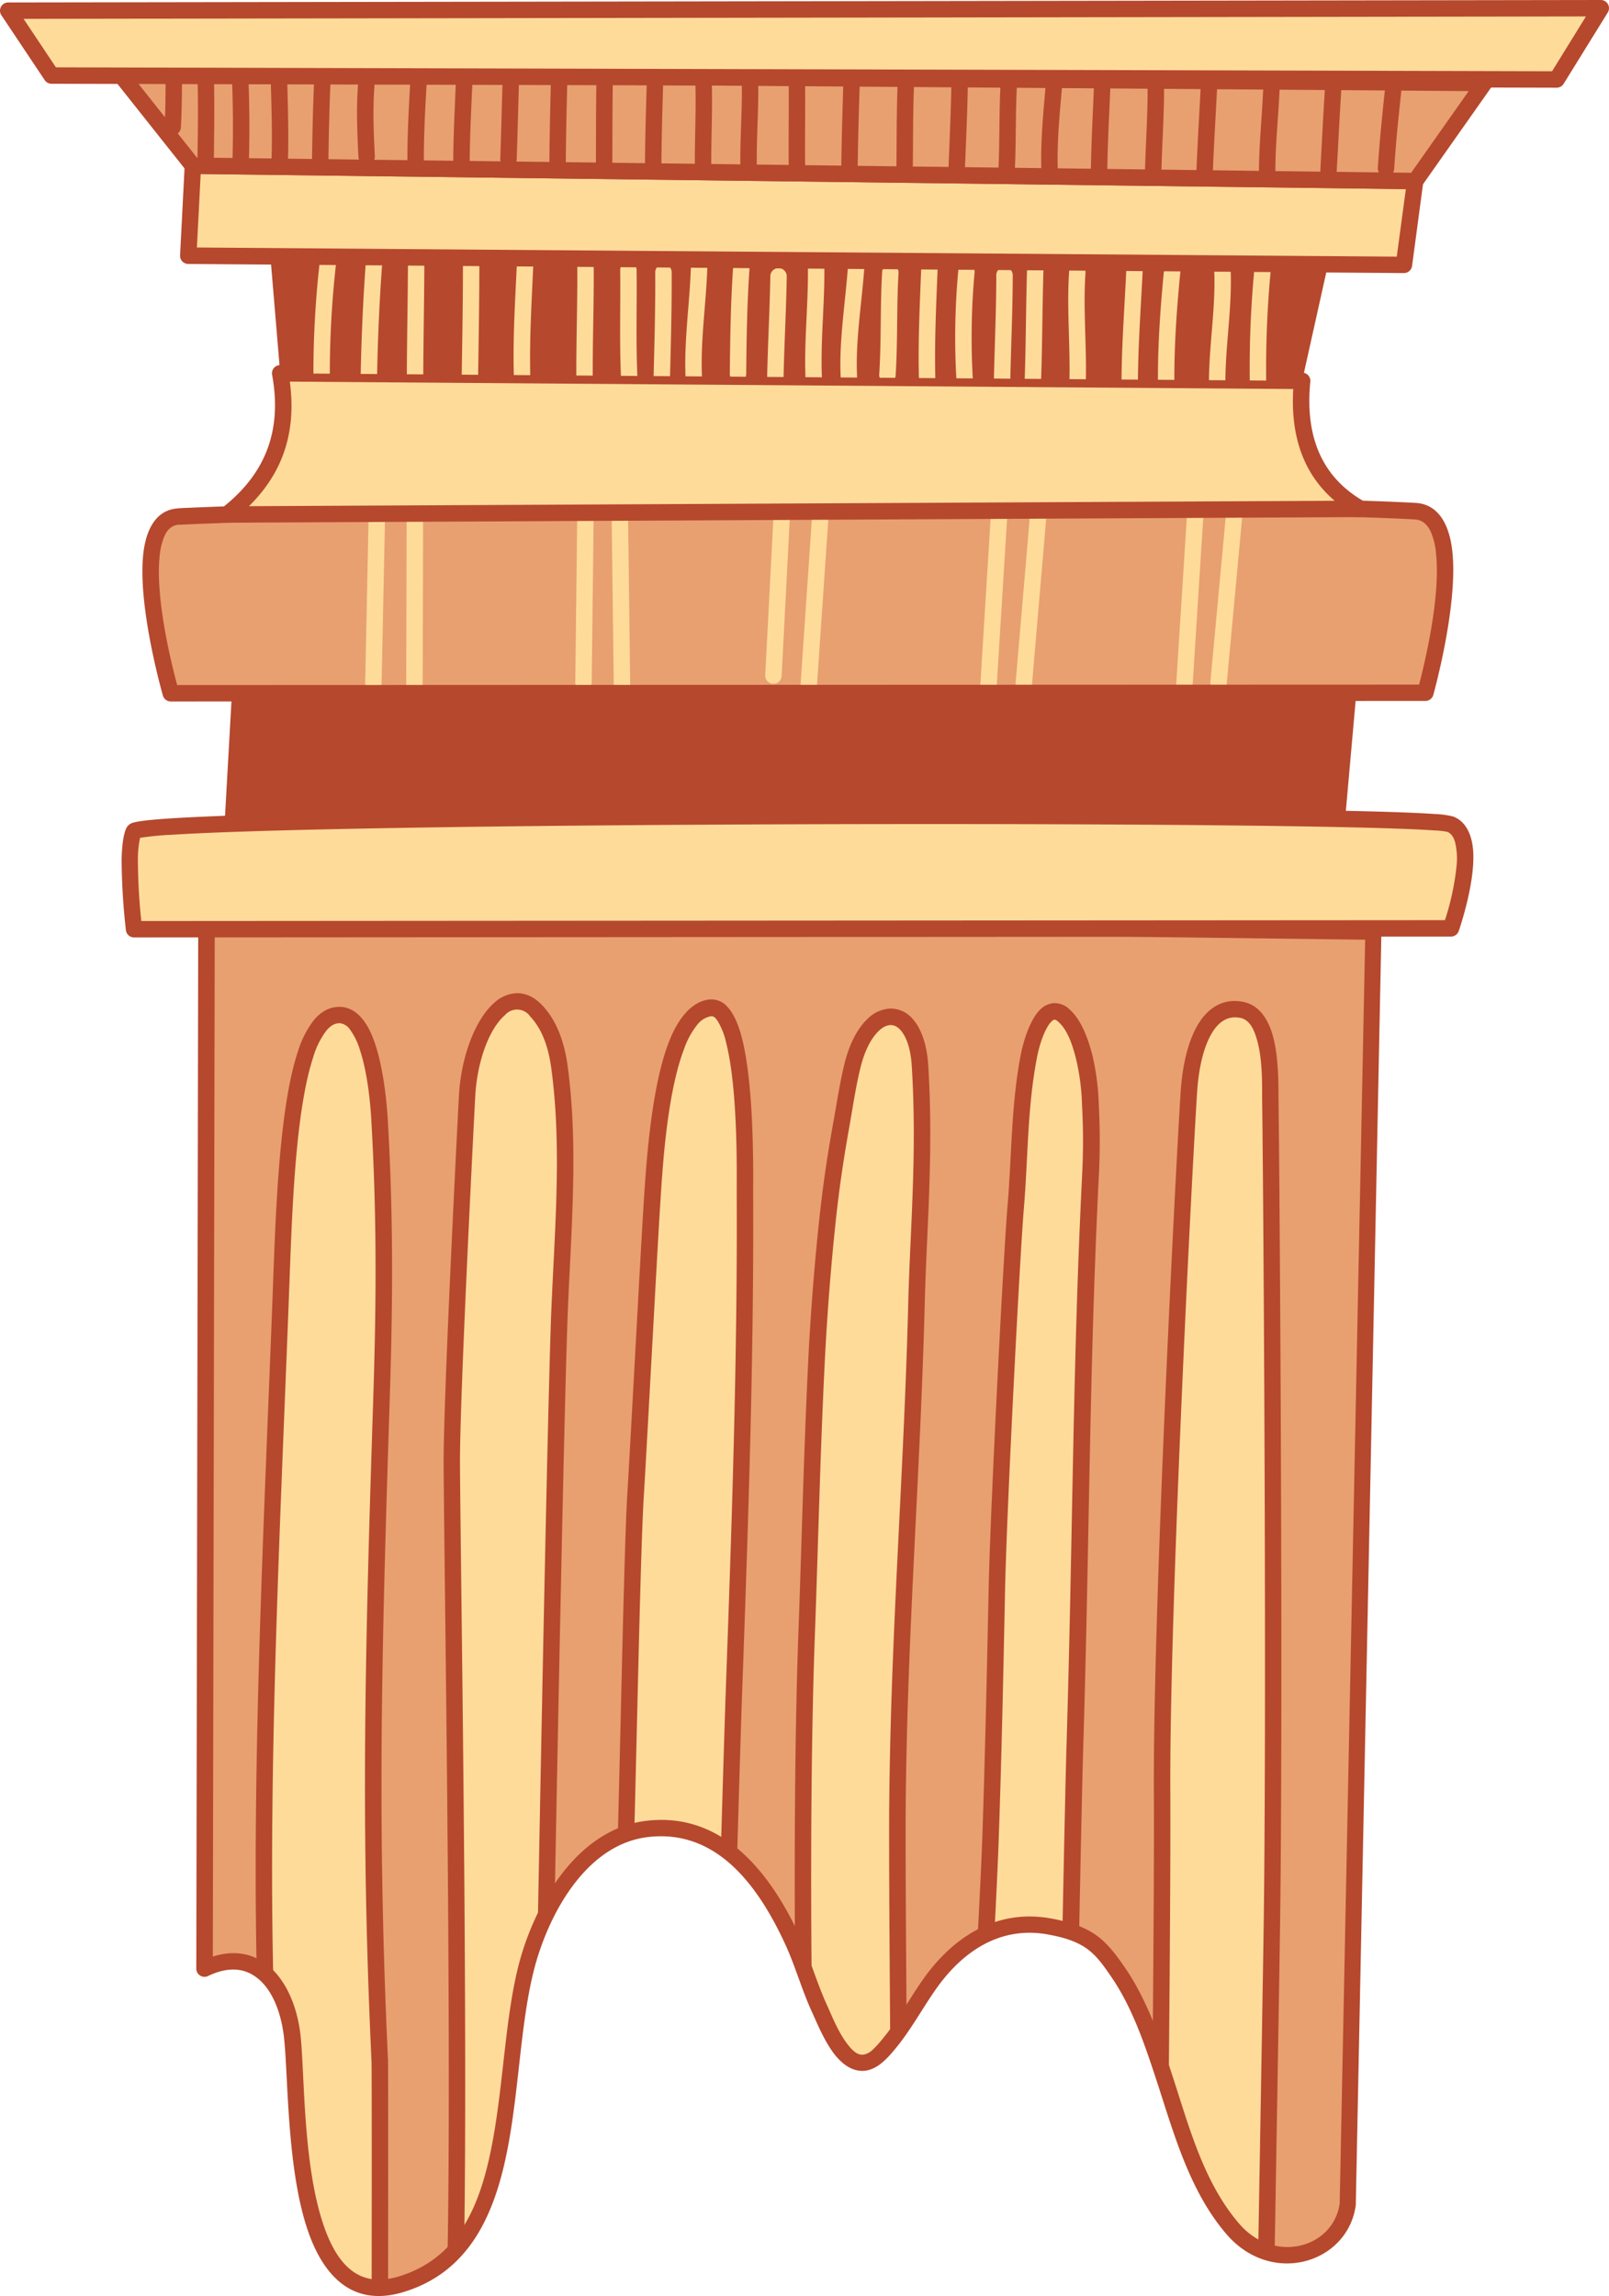 <svg xmlns="http://www.w3.org/2000/svg" xmlns:xlink="http://www.w3.org/1999/xlink" viewBox="0 0 553.94 790.37"><defs><style>.cls-1,.cls-3{fill:#e8a070;}.cls-1,.cls-2{clip-rule:evenodd;}.cls-2,.cls-6{fill:#b6482d;}.cls-3,.cls-5,.cls-6{fill-rule:evenodd;}.cls-4{clip-path:url(#clip-path);}.cls-5{fill:#ffdb9a;}.cls-7{clip-path:url(#clip-path-2);}.cls-8{clip-path:url(#clip-path-3);}.cls-9{clip-path:url(#clip-path-4);}</style><clipPath id="clip-path"><path class="cls-1" d="M71.06,315.62l-.67,362.07c17.09-8.25,27.73,4.9,30.07,22,2.77,20.42-1.66,98.41,37.56,86.58,43.27-13.05,32.82-75.89,44.38-113.3,5.77-18.68,18.95-40.93,40.47-43.45,24.48-2.87,40,16.41,50.15,38.68,3.46,7.55,5.67,15.67,9.17,23.25C284.7,697,290,711,297.66,710.05c3.54-.46,6.13-3.75,8.27-6.31,5.28-6.3,9.17-13.59,13.85-20.31,10-14.31,24.18-23.61,42-20.18,4.76.92,9.61,2.21,13.65,5s6.72,6.62,9.38,10.47c7.44,10.76,11.78,23.52,15.88,36,6,18.09,11.11,38,23.82,52.68,13.79,16,37.12,9.1,39.52-8.65l8.82-438.06Z"/></clipPath><clipPath id="clip-path-2"><path class="cls-1" d="M61.57,177.78c-20.14,1-2.76,60.86-2.76,60.86l431.93-.19s17.35-61.32-3.52-62.51C419.13,172.08,138.29,174.1,61.57,177.78Z"/></clipPath><clipPath id="clip-path-3"><polygon class="cls-2" points="96.46 128.51 93.1 88.39 456.99 92.03 448.3 131.1 96.46 128.51"/></clipPath><clipPath id="clip-path-4"><polygon class="cls-1" points="66.4 57.04 41.07 25.12 511 28.57 487.23 62.32 66.4 57.04"/></clipPath></defs><g id="Слой_2" data-name="Слой 2"><g id="Слой_1-2" data-name="Слой 1"><path class="cls-3" d="M71.06,315.62l-.67,362.07c17.09-8.25,27.73,4.9,30.07,22,2.77,20.42-1.66,98.41,37.56,86.58,43.27-13.05,32.82-75.89,44.38-113.3,5.77-18.68,18.95-40.93,40.47-43.45,24.48-2.87,40,16.41,50.15,38.68,3.46,7.55,5.67,15.67,9.17,23.25C284.7,697,290,711,297.66,710.05c3.54-.46,6.13-3.75,8.27-6.31,5.28-6.3,9.17-13.59,13.85-20.31,10-14.31,24.18-23.61,42-20.18,4.76.92,9.61,2.21,13.65,5s6.72,6.62,9.38,10.47c7.44,10.76,11.78,23.52,15.88,36,6,18.09,11.11,38,23.82,52.68,13.79,16,37.12,9.1,39.52-8.65l8.82-438.06Z"/><g class="cls-4"><path class="cls-5" d="M93.86,806.18s-1.86-95-2.59-124.94c-1.8-74.74,2.51-159.59,5.35-234.47,1.41-37,2.71-98.19,20.58-97.34,10.87.52,13.09,29.15,13.52,36.53,2.22,38.56,1.44,70.9.56,98.05-2.76,85.56-4.27,145-.52,225.39.17,3.65,0,107.08,0,107.08Z"/><path class="cls-6" d="M91,806.23a2.81,2.81,0,0,0,2.06,2.67L130,819.2a2.82,2.82,0,0,0,3.58-2.72s.14-103.55,0-107.21c-3.75-80.29-2.24-139.69.52-225.17.87-27.22,1.66-59.64-.57-98.3-.31-5.36-1.59-21.49-6.16-30.88-2.42-5-5.86-8.11-10-8.31-3.54-.17-6.65,1.38-9.28,4.51a34.05,34.05,0,0,0-5.6,11.07c-6.66,20.21-7.67,58.3-8.66,84.47C91,521.6,86.64,606.52,88.45,681.3,89.17,711.26,91,806.23,91,806.23ZM96.65,804c-.28-14.13-1.89-95.53-2.55-122.85-1.8-74.68,2.51-159.46,5.35-234.29,1-25.69,1.84-63.08,8.38-82.92a28.25,28.25,0,0,1,4.56-9.2c1.35-1.61,2.86-2.59,4.68-2.51a4.87,4.87,0,0,1,3.45,2.21,23.32,23.32,0,0,1,3.34,6.82c2.94,8.81,3.79,20.54,4,24.84,2.22,38.46,1.43,70.72.56,97.8-2.77,85.64-4.28,145.17-.52,225.61.15,3.24.06,84.72,0,103.23Z"/><path class="cls-5" d="M155.92,804.39c3.32-52.14-.22-265.34-.39-300.49-.1-21.55,4.47-111.7,5.26-126.54,1.16-21.8,13.35-40.46,23.85-29.33,4.84,5.13,7,12.36,7.94,19.24,4,29.32.78,60.36-.16,89.86-2.2,68.47-7,345.49-7,345.49S165.24,803.44,155.92,804.39Z"/><path class="cls-6" d="M153.1,804.21a2.83,2.83,0,0,0,3.11,3c9.26-.94,29.35-1.75,29.35-1.75a2.83,2.83,0,0,0,2.71-2.78s4.78-277,7-345.45c.95-29.65,4.19-60.86.14-90.34-1-7.45-3.44-15.24-8.69-20.79-2.73-2.9-5.6-4.13-8.38-4.21a12,12,0,0,0-8.11,3.24c-6.3,5.41-11.49,18.11-12.23,32.09-.79,14.85-5.37,105.13-5.27,126.7C152.88,539,156.41,752.1,153.1,804.21Zm5.83-2.93c3-57.27-.41-262.92-.57-297.4-.11-21.52,4.46-111.55,5.25-126.37.65-12.18,4.79-23.39,10.27-28.1a5.49,5.49,0,0,1,8.7.55c4.44,4.71,6.34,11.38,7.2,17.69,4,29.17.75,60.05-.19,89.38-2.07,64.55-6.43,314.34-6.92,342.88C177.63,800.14,166.55,800.66,158.93,801.28Z"/><path class="cls-5" d="M214.2,674c1.59-37,3.15-135.43,4.64-159.21.89-14.31,4.63-84.6,5.55-98.9,1.07-16.55,3.5-66.5,19.93-68.87,13.26-1.91,12.1,55.78,12.14,63.7.29,57.72-1.73,115-3.81,172.62-.64,17.78-2.78,92.52-2.78,92.52S217,676.7,214.2,674Z"/><path class="cls-6" d="M211.38,673.85a2.82,2.82,0,0,0,.85,2.14,5.22,5.22,0,0,0,1.8,1.08,21.47,21.47,0,0,0,4.62.95c10,1.19,31.3.64,31.3.64a2.83,2.83,0,0,0,2.75-2.74s2.13-74.73,2.77-92.51c2.08-57.69,4.11-115,3.82-172.73,0-5.62.5-35.93-3.77-53-1.22-4.89-2.91-8.75-5-11a7.3,7.3,0,0,0-6.65-2.58c-5.74.83-10.38,6.32-13.58,14.57-6.52,16.79-8,45.16-8.77,56.92-.92,14.3-4.66,84.59-5.56,98.9C214.53,538.37,213,636.84,211.38,673.85Zm5.74-1.89c1.55-38.48,3.08-133.69,4.53-157,.9-14.31,4.64-84.6,5.56-98.9.74-11.41,2.08-38.94,8.4-55.23a28,28,0,0,1,4.38-8,7.78,7.78,0,0,1,4.74-3c1-.14,1.63.61,2.31,1.6a24.57,24.57,0,0,1,3,7.71c4.16,16.58,3.56,46.13,3.59,51.61.29,57.67-1.73,114.88-3.81,172.5-.56,15.77-2.31,76.33-2.69,89.85-5,.09-15.93.2-23.81-.31A58.16,58.16,0,0,1,217.12,672Z"/><path class="cls-5" d="M277.48,727c-1.36-46-1.49-117.67.21-163.6,1.17-31.55,1.85-63,3.42-94.56q1.25-24.76,3.87-49.43c1.14-10.6,2.66-21,4.55-31.47,1.25-7,2.24-14,3.92-20.93,5.47-22.42,21.92-22.88,23.32.13,1.84,30.1-.59,56.21-1.21,80.72-1.54,60.78-6,112.48-6.56,173.31-.21,22.93.57,107.93.57,107.93S287.07,730.84,277.48,727Z"/><path class="cls-6" d="M274.65,727.08a2.84,2.84,0,0,0,1.78,2.54c10,4,33.36,2.3,33.36,2.3a2.82,2.82,0,0,0,2.61-2.84s-.79-85-.58-107.89c.57-60.8,5-112.49,6.57-173.26.62-24.58,3.05-50.77,1.2-81-.47-7.74-2.61-13.07-5.33-16.12a10,10,0,0,0-7.65-3.63,11.77,11.77,0,0,0-7.91,3.53c-3.21,3-6.19,8.19-8,15.6-1.7,7-2.7,14.05-4,21.1-1.89,10.55-3.43,21-4.57,31.67q-2.67,24.74-3.88,49.59c-1.57,31.56-2.25,63-3.42,94.6C273.17,609.28,273.29,681.08,274.65,727.08Zm5.6-2.12c-1.31-46-1.41-116.22.27-161.45,1.16-31.54,1.84-63,3.42-94.53q1.23-24.68,3.85-49.27c1.13-10.53,2.65-20.85,4.52-31.27,1.24-6.93,2.22-13.91,3.89-20.76,1.24-5.1,3.07-9,5.19-11.55,1.68-2.05,3.47-3.25,5.27-3.27,1.63,0,3.07,1.06,4.26,2.92,1.64,2.54,2.72,6.39,3,11.53,1.83,30-.59,56.05-1.21,80.47-1.54,60.81-6,112.52-6.57,173.36-.19,20.52.42,90.72.55,105.32-5.6.31-18.8.75-26.47-1.5Z"/><path class="cls-5" d="M336.51,712.43c1.47-15.36,4-64.19,4.48-79.54,1-28.55,1.6-57,2.18-85.54.6-28.77,5.19-116.48,6.47-131.5,1.5-17.68,1.18-34.52,4.5-52,1.58-8.36,6-19.7,12-14.38,3.85,3.37,5.71,9.2,7,14a81.59,81.59,0,0,1,2.23,16.85,231.63,231.63,0,0,1,0,24.86c-3.25,65.41-3.16,124.36-5.33,195.61-.65,21.48-2.35,111.54-2.35,111.54S346.15,714.6,336.51,712.43Z"/><path class="cls-6" d="M333.67,712.16a2.86,2.86,0,0,0,2.21,3.05c9.93,2.23,32.17-.05,32.17-.05a2.86,2.86,0,0,0,2.55-2.78s1.69-90,2.35-111.51c2.17-71.22,2.07-130.16,5.33-195.55a234.62,234.62,0,0,0,0-25.16,83.92,83.92,0,0,0-2.33-17.44c-1.43-5.28-3.62-11.65-7.87-15.38a7.24,7.24,0,0,0-5.61-2,7.64,7.64,0,0,0-4.75,2.6c-3,3.22-5.3,9.89-6.35,15.43-3.34,17.55-3,34.48-4.54,52.27-1.28,15-5.88,102.87-6.47,131.68-.59,28.55-1.22,57-2.18,85.5C337.63,648.11,335.14,696.84,333.67,712.16Zm5.91-2.08c1.49-17.7,3.77-62.5,4.26-77.1,1-28.55,1.59-57,2.18-85.57.59-28.73,5.18-116.32,6.46-131.32,1.49-17.58,1.16-34.33,4.45-51.69.73-3.84,2.06-8.37,3.94-11.32a7.21,7.21,0,0,1,1.41-1.7A1.54,1.54,0,0,1,363,351c.41,0,.79.25,1.26.66,3.44,3,5,8.3,6.13,12.58a78.1,78.1,0,0,1,2.13,16.27,228.46,228.46,0,0,1,0,24.55c-3.26,65.44-3.16,124.4-5.34,195.67-.59,19.34-2,94.26-2.3,109-5.25.46-17.57,1.36-25.37.34Z"/><path class="cls-5" d="M398.77,788.55s1.54-125.71,1.31-171.83c-.3-61.08,7.1-206.84,9.2-240.41,1.13-18.14,7.27-31,18.33-28.66,10.47,2.19,9.64,23.66,9.74,31.31.49,35.66,1.64,212.86.48,287.73-.38,24.39-2,119.46-2,119.46Z"/><path class="cls-6" d="M395.94,788.52a2.83,2.83,0,0,0,3,2.85L436,789a2.81,2.81,0,0,0,2.64-2.77s1.64-95.08,2-119.47c1.16-74.89,0-252.14-.47-287.8-.07-4.75.18-14.63-1.92-22.26-1.67-6.08-4.91-10.7-10.07-11.78-5.52-1.16-10.07.68-13.62,4.78-4.56,5.28-7.38,14.82-8.11,26.46-2.1,33.6-9.5,179.47-9.2,240.6C397.49,662.84,395.94,788.52,395.94,788.52Zm5.69-3c.23-19.49,1.49-127,1.28-168.84-.3-61,7.1-206.67,9.19-240.21.53-8.55,2.18-15.86,5.06-20.74,2.36-4,5.6-6.22,9.87-5.33,3.22.67,4.74,4,5.78,7.75,2,7.14,1.66,16.39,1.72,20.83.48,35.64,1.63,212.8.47,287.65-.34,22-1.7,101.43-2,116.85Z"/></g><path class="cls-6" d="M71.09,312.79a2.8,2.8,0,0,0-2,.82,2.84,2.84,0,0,0-.84,2l-.67,362.07a2.82,2.82,0,0,0,4,2.55c5.84-2.81,10.79-2.86,14.76-.78,6.29,3.29,10,11.4,11.28,20.67,1.68,12.35.81,45.58,8.33,67.63,3.26,9.55,8.15,17,15.11,20.49,4.81,2.38,10.64,2.93,17.75.79,22.71-6.85,31.59-26.58,36-49.69,4.22-21.91,4.47-46.86,10.22-65.48,2.79-9,7.34-18.91,13.82-26.84,6.24-7.64,14.27-13.47,24.28-14.65,23.21-2.71,37.59,16,47.25,37,3.46,7.55,5.68,15.68,9.18,23.27,1.56,3.4,4.21,10,7.77,14.57,3,3.79,6.63,6.11,10.62,5.59,4.23-.55,7.52-4.24,10.08-7.3,5.33-6.37,9.27-13.71,14-20.51,9.3-13.36,22.51-22.22,39.17-19,4.38.84,8.86,2,12.59,4.54s6.18,6.17,8.64,9.74c7.29,10.54,11.51,23.06,15.53,35.26,6.06,18.43,11.41,38.64,24.36,53.63,15.54,18,41.76,9.89,44.45-10.11a1.82,1.82,0,0,0,0-.32l8.82-438.07a2.77,2.77,0,0,0-.79-2,2.82,2.82,0,0,0-2-.86Zm2.79,5.69,396.11,5s-8.57,425.39-8.77,435.05c-2.2,15.37-22.55,20.92-34.55,7-12.47-14.43-17.43-34-23.27-51.71-4.19-12.71-8.66-25.72-16.24-36.7-2.86-4.13-5.92-8.32-10.11-11.19-4.37-3-9.58-4.45-14.72-5.44-19-3.65-34.26,6.09-44.87,21.34-4.63,6.66-8.47,13.88-13.69,20.11a32.92,32.92,0,0,1-3.32,3.64,6.06,6.06,0,0,1-3.16,1.69c-2.14.27-3.84-1.44-5.43-3.48-3.29-4.18-5.66-10.32-7.1-13.45-3.5-7.58-5.71-15.7-9.17-23.25-10.72-23.42-27.29-43.33-53-40.31-22.63,2.65-36.77,25.79-42.84,45.43-5.81,18.79-6.11,44-10.37,66.08-4,20.93-11.56,39.15-32.12,45.35-5.45,1.64-9.93,1.37-13.62-.45-5.78-2.86-9.55-9.31-12.26-17.25-7.4-21.69-6.42-54.41-8.07-66.56-1.54-11.31-6.6-20.9-14.27-24.92-4.39-2.29-9.67-2.9-15.77-.93l.66-355Z"/><path class="cls-6" d="M80.07,234.55l-2.68,47.76L463,283,467,238Z"/><path class="cls-5" d="M46.16,319.87l453.38-.3s11.09-31.31-.23-35.84S49.19,280,46.05,286.23,46.16,319.87,46.16,319.87Z"/><path class="cls-6" d="M43.35,320.21a2.82,2.82,0,0,0,2.81,2.49l453.38-.3a2.83,2.83,0,0,0,2.66-1.88s5.62-16,5-27.22c-.34-5.87-2.48-10.47-6.81-12.2a29.7,29.7,0,0,0-6.29-.88c-6.95-.5-20-.92-37.34-1.25-98.88-1.88-338.9-1-397.71,2.73-6.86.43-11.37.94-13.07,1.45A3.75,3.75,0,0,0,43.53,285c-1.06,2.11-1.6,6.34-1.66,11.26A225,225,0,0,0,43.35,320.21Zm4.88-31.8a101.34,101.34,0,0,1,11.15-1.07c58.74-3.71,298.48-4.6,397.24-2.72,17.22.33,30.15.74,37.05,1.24a27.77,27.77,0,0,1,4.59.49c1.46.59,2.23,1.95,2.7,3.62a24.11,24.11,0,0,1,.5,8.12,89.51,89.51,0,0,1-4,18.66l-448.81.3h0a203.17,203.17,0,0,1-1.17-20.76A33.45,33.45,0,0,1,48.23,288.41Z"/><path class="cls-3" d="M61.57,177.78c-20.14,1-2.76,60.86-2.76,60.86l431.93-.19s17.35-61.32-3.52-62.51C419.13,172.08,138.29,174.1,61.57,177.78Z"/><g class="cls-7"><path class="cls-5" d="M126.92,177.42l-1.19,57.34a2.83,2.83,0,1,0,5.65.12l1.19-57.34a2.83,2.83,0,1,0-5.65-.12Z"/><path class="cls-5" d="M140,177.78l-.15,59.1a2.83,2.83,0,0,0,5.65,0l.16-59.09a2.83,2.83,0,0,0-5.66,0Z"/><path class="cls-5" d="M198.73,177.49,198.05,235a2.83,2.83,0,0,0,5.65.07l.68-57.48a2.83,2.83,0,1,0-5.65-.07Z"/><path class="cls-5" d="M210.6,179.4l.71,57.07a2.83,2.83,0,0,0,5.66-.07l-.72-57.07a2.83,2.83,0,0,0-5.65.07Z"/><path class="cls-5" d="M266.24,178.68l-2.79,53.74a2.82,2.82,0,1,0,5.64.29L271.88,179a2.82,2.82,0,0,0-5.64-.3Z"/><path class="cls-5" d="M279.61,177.15l-4.12,60.29a2.83,2.83,0,0,0,5.64.38l4.12-60.28a2.83,2.83,0,0,0-5.64-.39Z"/><path class="cls-5" d="M341.19,176.21l-3.79,61.23a2.83,2.83,0,1,0,5.64.35l3.79-61.24a2.83,2.83,0,1,0-5.64-.34Z"/><path class="cls-5" d="M354.64,176.79l-5,58.44a2.83,2.83,0,0,0,5.64.49l5-58.44a2.83,2.83,0,0,0-5.63-.49Z"/><path class="cls-5" d="M408.79,175.05l-4,62.85a2.83,2.83,0,1,0,5.64.37l4-62.85a2.83,2.83,0,0,0-5.64-.37Z"/><path class="cls-5" d="M422.11,176.62l-5.41,58.19a2.83,2.83,0,0,0,5.63.52l5.4-58.18a2.82,2.82,0,1,0-5.62-.53Z"/></g><path class="cls-6" d="M61.43,175c-7.36.35-11.21,6.74-12.15,16.11-1.84,18.35,6.81,48.36,6.81,48.36a2.83,2.83,0,0,0,2.72,2l431.93-.19a2.81,2.81,0,0,0,2.71-2.06s8.64-30.72,6.54-49.56c-1.07-9.56-5.05-16.11-12.61-16.54-68.14-3.86-349.18-1.84-425.95,1.84Zm.27,5.64c76.67-3.67,357.32-5.7,425.36-1.83,2.64.14,4.35,1.76,5.48,4.16a23.55,23.55,0,0,1,1.83,7.35c1.7,15.17-4,38.37-5.8,45.35L61,235.82c-1.86-6.86-7.53-29.45-6.06-44.18a22.57,22.57,0,0,1,1.69-7.12c1-2.27,2.62-3.79,5.11-3.92Z"/><path class="cls-5" d="M78.13,177.12l390.28-2c-15.52-8.78-22.14-23.53-20.11-44.07L96.46,128.51C100.47,150.33,92.82,165.68,78.13,177.12Z"/><path class="cls-6" d="M76.39,174.89a2.82,2.82,0,0,0,1.75,5.05L468.42,178a2.83,2.83,0,0,0,1.38-5.29c-14.53-8.22-20.59-22.1-18.69-41.33a2.82,2.82,0,0,0-2.79-3.1l-351.84-2.6a2.82,2.82,0,0,0-2.8,3.34C97.46,149.61,90.25,164.09,76.39,174.89Zm9.31-.64c11-10.81,16.55-24.61,14.07-42.89l345.47,2.55q-1.49,25,14.25,38.48L85.7,174.25Z"/><polygon class="cls-6" points="96.46 128.51 93.1 88.39 456.99 92.03 448.3 131.1 96.46 128.51"/><g class="cls-8"><path class="cls-5" d="M110,90.86a340.74,340.74,0,0,0-2.1,38.61,2.83,2.83,0,1,0,5.65,0,338.72,338.72,0,0,1,2.06-38,2.82,2.82,0,1,0-5.61-.64Z"/><path class="cls-5" d="M125.88,91.1q-1.38,19.41-1.72,38.85a2.83,2.83,0,0,0,5.66.09q.31-19.29,1.7-38.53a2.83,2.83,0,0,0-5.64-.41Z"/><path class="cls-5" d="M140.44,91.77c-.06,12.45-.32,24.89-.38,37.34a2.83,2.83,0,0,0,5.66,0c.05-12.45.31-24.88.37-37.33a2.83,2.83,0,0,0-5.65,0Z"/><path class="cls-5" d="M159.38,91.31c0,12.94-.23,25.88-.44,38.82a2.83,2.83,0,1,0,5.65.09c.22-13,.41-25.94.44-38.9a2.83,2.83,0,1,0-5.65,0Z"/><path class="cls-5" d="M177.92,91.43c-.61,12.77-1.4,25.71-1,38.51a2.83,2.83,0,0,0,5.65-.15c-.34-12.66.45-25.46,1-38.09a2.82,2.82,0,1,0-5.64-.27Z"/><path class="cls-5" d="M198.75,92.42c.08,12.47-.4,25-.33,37.44a2.83,2.83,0,0,0,5.65,0c-.07-12.48.42-25,.33-37.45a2.83,2.83,0,1,0-5.65,0Z"/><path class="cls-5" d="M213.52,93.21c.14,12.31-.29,24.58.29,36.88a2.82,2.82,0,1,0,5.64-.26c-.57-12.24-.13-24.44-.28-36.69a2.83,2.83,0,1,0-5.65.07Z"/><path class="cls-5" d="M237.85,92.26c-.44,12.42-2.37,25-1.84,37.49a2.83,2.83,0,0,0,5.65-.24c-.53-12.3,1.41-24.78,1.84-37a2.83,2.83,0,0,0-5.65-.2Z"/><path class="cls-5" d="M252.38,92.28c-.84,12.21-1,24.31-1.13,36.53a2.83,2.83,0,0,0,5.65.05c.11-12.1.29-24.1,1.12-36.19a2.83,2.83,0,0,0-5.64-.39Z"/><path class="cls-5" d="M278.15,92.11c.14,12.93-1.42,26-.8,38.89a2.83,2.83,0,0,0,5.65-.28c-.63-12.84.95-25.81.8-38.67a2.83,2.83,0,0,0-5.65.06Z"/><path class="cls-5" d="M291.91,92c-.92,12.61-3.14,25.68-2.46,38.37a2.82,2.82,0,1,0,5.64-.3c-.66-12.46,1.55-25.28,2.46-37.66a2.83,2.83,0,1,0-5.64-.41Z"/><path class="cls-5" d="M317.16,92.33c-.5,12.4-1.09,24.8-.82,37.21a2.83,2.83,0,1,0,5.65-.12c-.27-12.3.32-24.58.81-36.86a2.82,2.82,0,1,0-5.64-.23Z"/><path class="cls-5" d="M329.9,93.26a250.62,250.62,0,0,0-.65,37,2.83,2.83,0,0,0,5.64-.36,246.26,246.26,0,0,1,.64-36.13,2.82,2.82,0,1,0-5.63-.47Z"/><path class="cls-5" d="M353.6,92.39c-.4,12.74-.39,25.48-.82,38.22a2.83,2.83,0,0,0,5.65.19c.43-12.74.42-25.48.82-38.23a2.83,2.83,0,0,0-5.65-.18Z"/><path class="cls-5" d="M368.06,93.61c-.82,12.38.39,24.68.12,37.05a2.83,2.83,0,1,0,5.65.12c.27-12.28-.95-24.5-.13-36.79a2.83,2.83,0,1,0-5.64-.38Z"/><path class="cls-5" d="M387.75,93.17c-.6,12.46-1.53,25-1.64,37.47a2.83,2.83,0,1,0,5.65.05c.11-12.4,1-24.86,1.63-37.25a2.82,2.82,0,1,0-5.64-.27Z"/><path class="cls-5" d="M400.74,93.08c-1.21,12.31-2.09,24.67-2.09,37a2.83,2.83,0,1,0,5.65,0c0-12.19.87-24.36,2.07-36.49a2.83,2.83,0,0,0-5.63-.55Z"/><path class="cls-5" d="M418.05,93.67c.45,12.33-1.73,24.77-1.83,37.14a2.83,2.83,0,0,0,5.65,0c.11-12.45,2.28-25,1.83-37.38a2.83,2.83,0,0,0-5.65.2Z"/><path class="cls-5" d="M431.77,93.46a361.91,361.91,0,0,0-1.5,38.13,2.83,2.83,0,0,0,5.65-.08A358.62,358.62,0,0,1,437.4,94a2.83,2.83,0,1,0-5.63-.52Z"/><path class="cls-5" d="M225.58,93.77c.08,12.11-.27,24.22-.57,36.32a2.83,2.83,0,0,0,5.65.14c.3-12.16.65-24.33.58-36.49a2.83,2.83,0,0,0-5.66,0Z"/><path class="cls-5" d="M265.21,94.91c-.2,12.11-.9,24.19-1.13,36.3a2.83,2.83,0,1,0,5.65.1c.23-12.11.93-24.19,1.13-36.3a2.83,2.83,0,0,0-5.65-.1Z"/><path class="cls-5" d="M303.71,93.49c-.71,11.74-.26,23.5-1,35.23a2.83,2.83,0,1,0,5.64.36c.75-11.74.3-23.51,1-35.25a2.83,2.83,0,0,0-5.64-.34Z"/><path class="cls-5" d="M343,94.74c0,11.75-.55,23.47-.81,35.21a2.83,2.83,0,1,0,5.65.12c.26-11.78.81-23.54.82-35.32a2.83,2.83,0,0,0-5.66,0Z"/></g><path class="cls-5" d="M64.81,88,483.34,91.2l3.89-28.88L66.4,57Z"/><path class="cls-6" d="M62,87.86a2.81,2.81,0,0,0,2.8,3L483.32,94a2.83,2.83,0,0,0,2.82-2.45L490,62.69a2.82,2.82,0,0,0-2.77-3.2L66.43,54.22a2.82,2.82,0,0,0-2.85,2.68Zm5.79-2.66,1.3-25.3L484,65.1l-3.13,23.25L67.78,85.2Z"/><polygon class="cls-3" points="66.4 57.04 41.07 25.12 511 28.57 487.23 62.32 66.4 57.04"/><g class="cls-9"><path class="cls-6" d="M57,26C57,31.86,57,37.7,56.63,43.55a2.82,2.82,0,1,0,5.64.33c.36-5.92.33-11.85.43-17.79A2.83,2.83,0,0,0,57,26Z"/><path class="cls-6" d="M68,26.83c.26,8.87.14,17.78,0,26.66a2.83,2.83,0,1,0,5.65,0c.09-8.95.22-17.93,0-26.88a2.83,2.83,0,1,0-5.65.17Z"/><path class="cls-6" d="M79.82,25.66c.4,9.79.5,19.52.22,29.31a2.83,2.83,0,1,0,5.65.16c.29-9.92.18-19.78-.22-29.7a2.83,2.83,0,1,0-5.65.23Z"/><path class="cls-6" d="M93.19,26.28c.22,9.38.6,18.84.3,28.23a2.83,2.83,0,1,0,5.65.17c.3-9.48-.08-19-.29-28.53a2.83,2.83,0,0,0-5.66.13Z"/><path class="cls-6" d="M108.18,27.05c-.42,9.23-.62,18.45-.76,27.68a2.83,2.83,0,0,0,5.65.09c.14-9.18.34-18.34.75-27.51a2.82,2.82,0,0,0-5.64-.26Z"/><path class="cls-6" d="M123.4,27.43c-.81,8.81-.44,17.81,0,26.64a2.83,2.83,0,0,0,5.65-.28c-.43-8.57-.8-17.3,0-25.84a2.83,2.83,0,1,0-5.63-.52Z"/><path class="cls-6" d="M141.26,27.94c-.51,8.92-1,18-1,26.9a2.83,2.83,0,0,0,5.66,0c0-8.84.47-17.76,1-26.56a2.83,2.83,0,0,0-5.65-.33Z"/><path class="cls-6" d="M157,26.9c-.4,10.19-1,20.4-.95,30.6a2.83,2.83,0,1,0,5.65,0c0-10.12.55-20.25,1-30.36A2.83,2.83,0,1,0,157,26.9Z"/><path class="cls-6" d="M173.07,27c-.32,9.19-.5,18.38-.83,27.57a2.83,2.83,0,1,0,5.65.2c.33-9.19.51-18.39.83-27.58a2.83,2.83,0,1,0-5.65-.19Z"/><path class="cls-6" d="M189.68,27.33c-.25,9.29-.45,18.59-.54,27.89a2.83,2.83,0,1,0,5.65.05q.15-13.89.54-27.79a2.83,2.83,0,0,0-5.65-.15Z"/><path class="cls-6" d="M205.34,27.81c-.18,9.39-.13,18.79-.18,28.18a2.83,2.83,0,1,0,5.65,0c.06-9.36,0-18.74.18-28.1a2.83,2.83,0,1,0-5.65-.11Z"/><path class="cls-6" d="M222.7,27.18c-.29,10-.6,20-.65,30a2.83,2.83,0,0,0,5.65,0c.06-10,.36-19.92.65-29.89a2.83,2.83,0,1,0-5.65-.17Z"/><path class="cls-6" d="M239.38,27.68c.33,10-.23,20-.16,29.94a2.83,2.83,0,1,0,5.65,0c-.07-10,.49-20,.16-30.09a2.83,2.83,0,1,0-5.65.19Z"/><path class="cls-6" d="M255.36,27.54c.26,9.9-.61,19.76-.47,29.64a2.83,2.83,0,1,0,5.65-.08c-.14-9.9.73-19.78.47-29.71a2.83,2.83,0,1,0-5.65.15Z"/><path class="cls-6" d="M271.53,28.21c.09,9.77-.08,19.55,0,29.32a2.83,2.83,0,1,0,5.65-.05c-.09-9.77.08-19.55,0-29.32a2.83,2.83,0,1,0-5.65.05Z"/><path class="cls-6" d="M290.35,28.08c-.3,10.2-.64,20.42-.72,30.63a2.83,2.83,0,0,0,5.65,0c.08-10.16.42-20.34.72-30.5a2.83,2.83,0,1,0-5.65-.17Z"/><path class="cls-6" d="M309.12,27c-.51,10.58-.37,21.23-.53,31.83a2.83,2.83,0,0,0,5.65.09c.16-10.54,0-21.13.53-31.65a2.83,2.83,0,1,0-5.65-.27Z"/><path class="cls-6" d="M327.57,27.72c-.16,9.93-.63,19.85-1,29.77a2.83,2.83,0,1,0,5.65.22c.39-10,.86-19.93,1-29.9a2.83,2.83,0,0,0-5.65-.09Z"/><path class="cls-6" d="M344.55,27.48c-.63,10.17-.34,20.34-.79,30.51a2.82,2.82,0,1,0,5.64.25c.46-10.13.16-20.27.79-30.41a2.83,2.83,0,0,0-5.64-.35Z"/><path class="cls-6" d="M360.15,27.7c-.91,10.7-2.09,21.8-1.57,32.55a2.83,2.83,0,1,0,5.65-.27c-.51-10.51.66-21.35,1.55-31.8a2.83,2.83,0,1,0-5.63-.48Z"/><path class="cls-6" d="M376.69,28.09c-.4,10.38-1,20.82-1.14,31.21a2.83,2.83,0,0,0,5.65.06c.13-10.33.73-20.72,1.14-31a2.83,2.83,0,0,0-5.65-.22Z"/><path class="cls-6" d="M395.07,27.39c.2,10.62-.62,21.23-.89,31.85a2.83,2.83,0,0,0,5.65.15c.27-10.7,1.09-21.4.9-32.1a2.83,2.83,0,0,0-5.66.1Z"/><path class="cls-6" d="M413.53,26.9C413,37.45,412.34,48,411.92,58.55a2.83,2.83,0,0,0,5.65.23c.42-10.55,1.09-21.07,1.61-31.6a2.83,2.83,0,1,0-5.65-.28Z"/><path class="cls-6" d="M435,27.41c-.27,10.51-1.53,21.05-1.57,31.57a2.83,2.83,0,0,0,5.65,0c0-10.47,1.3-21,1.57-31.45a2.83,2.83,0,0,0-5.65-.14Z"/><path class="cls-6" d="M456.32,27.76c-.69,10.25-1.18,20.51-1.76,30.77a2.82,2.82,0,1,0,5.64.32c.58-10.24,1.07-20.49,1.76-30.71a2.83,2.83,0,0,0-5.64-.38Z"/><path class="cls-6" d="M477.1,28.22C476,38.11,475,48,474.34,57.94a2.83,2.83,0,0,0,5.64.35c.61-9.85,1.67-19.66,2.73-29.46a2.82,2.82,0,1,0-5.61-.61Z"/></g><path class="cls-6" d="M64.18,58.8a2.85,2.85,0,0,0,2.18,1.07l420.83,5.27a2.84,2.84,0,0,0,2.35-1.2l23.77-33.75A2.82,2.82,0,0,0,511,25.74L41.09,22.3a2.83,2.83,0,0,0-2.24,4.58Zm3.6-4.57L47,28l458.63,3.36c-5.49,7.8-16.64,23.62-19.8,28.12l-418-5.24Z"/><path class="cls-5" d="M17.74,26l518.18,1.35L551.11,2.83,2.83,3.68Z"/><path class="cls-6" d="M15.39,27.58a2.81,2.81,0,0,0,2.34,1.25l518.18,1.36a2.85,2.85,0,0,0,2.41-1.34L553.51,4.31A2.82,2.82,0,0,0,551.11,0L2.82.85A2.82,2.82,0,0,0,.48,5.24Zm3.86-4.4L8.11,6.49,546,5.66,534.34,24.53,19.25,23.18Z"/></g></g></svg>